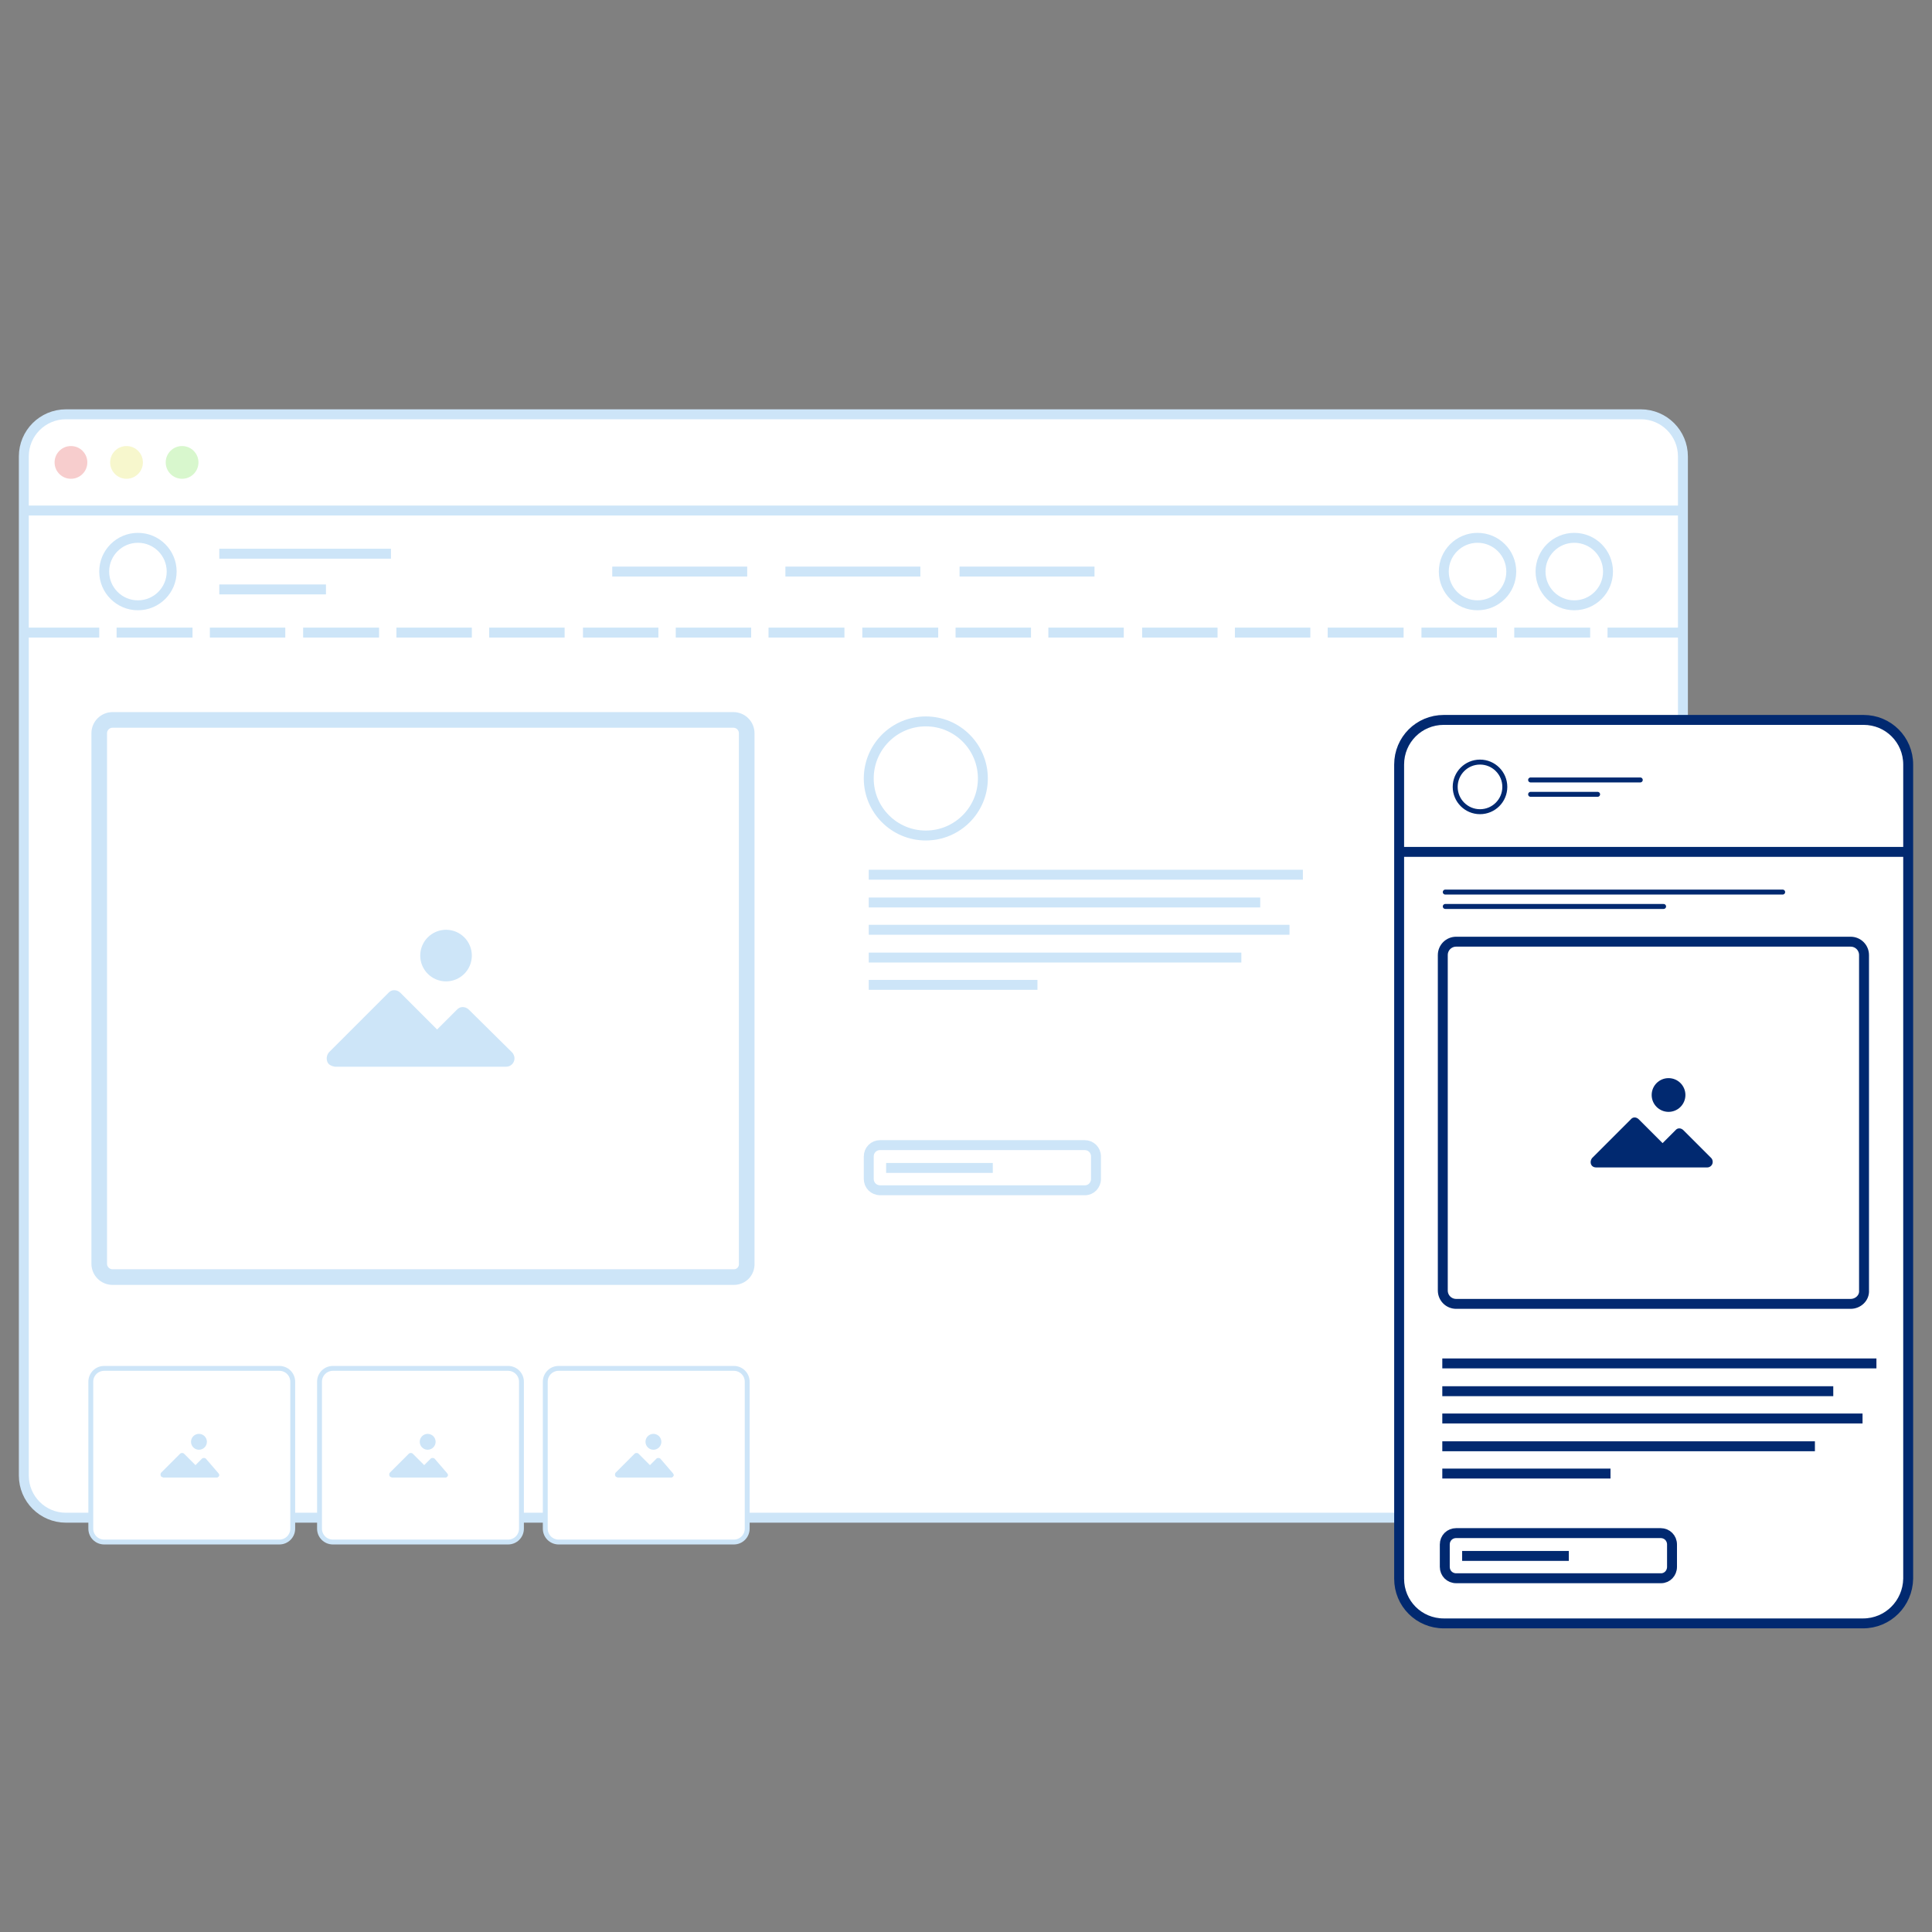 <?xml version="1.0" encoding="utf-8"?>
<!-- Generator: Adobe Illustrator 26.4.1, SVG Export Plug-In . SVG Version: 6.00 Build 0)  -->
<svg version="1.1" id="Calque_1" xmlns="http://www.w3.org/2000/svg" xmlns:xlink="http://www.w3.org/1999/xlink" x="0px" y="0px"
	 viewBox="0 0 389.4 389.4" style="enable-background:new 0 0 389.4 389.4;" xml:space="preserve">
<rect x="0" y="0" width="389.4" height="389.4" fill="#808080" stroke="none"/>
<style type="text/css">
	.st0{fill:#FFFFFF;stroke:#CDE5F8;stroke-width:2;stroke-miterlimit:10;}
	.st1{fill:none;stroke:#CDE5F8;stroke-width:2;stroke-miterlimit:10;}
	.st2{fill:#F7CDCD;}
	.st3{fill:#F7F7CD;}
	.st4{fill:#D8F7CD;}
	.st5{fill:#FFFFFF;stroke:#012970;stroke-width:2;stroke-miterlimit:10;}
	.st6{fill:none;stroke:#012970;stroke-width:2;stroke-miterlimit:10;}
	.st7{fill:#FFFFFF;stroke:#012970;stroke-miterlimit:10;}
	.st8{fill:none;stroke:#012970;stroke-linecap:round;stroke-miterlimit:10;}
	.st9{fill:#FFFFFF;stroke:#CDE5F8;stroke-width:3.15;stroke-linejoin:round;stroke-miterlimit:10;}
	.st10{fill:#CDE5F8;}
	.st11{fill-rule:evenodd;clip-rule:evenodd;fill:#CDE5F8;}
	.st12{fill:#FFFFFF;stroke:#CDE5F8;stroke-width:0.983;stroke-linejoin:round;stroke-miterlimit:10;}
	.st13{fill:#012970;}
	.st14{fill-rule:evenodd;clip-rule:evenodd;fill:#012970;}
</style>
<path id="XMLID_1_" class="st0" d="M330.7,305.9H13.3c-4.7,0-8.5-3.8-8.5-8.5V92c0-4.7,3.8-8.5,8.5-8.5h317.4c4.7,0,8.5,3.8,8.5,8.5
	v205.4C339.3,302.1,335.4,305.9,330.7,305.9z"/>
<line id="XMLID_3_" class="st1" x1="4.8" y1="102.9" x2="339.2" y2="102.9"/>
<g id="XMLID_22_">
	<line id="XMLID_4_" class="st1" x1="4.8" y1="127.5" x2="20" y2="127.5"/>
	<line id="XMLID_5_" class="st1" x1="23.5" y1="127.5" x2="38.8" y2="127.5"/>
	<line id="XMLID_6_" class="st1" x1="42.3" y1="127.5" x2="57.5" y2="127.5"/>
	<line id="XMLID_7_" class="st1" x1="61.1" y1="127.5" x2="76.4" y2="127.5"/>
	<line id="XMLID_8_" class="st1" x1="79.9" y1="127.5" x2="95.1" y2="127.5"/>
	<line id="XMLID_9_" class="st1" x1="98.6" y1="127.5" x2="113.8" y2="127.5"/>
	<line id="XMLID_10_" class="st1" x1="117.5" y1="127.5" x2="132.7" y2="127.5"/>
	<line id="XMLID_11_" class="st1" x1="136.2" y1="127.5" x2="151.4" y2="127.5"/>
	<line id="XMLID_12_" class="st1" x1="154.9" y1="127.5" x2="170.2" y2="127.5"/>
	<line id="XMLID_13_" class="st1" x1="173.8" y1="127.5" x2="189.1" y2="127.5"/>
	<line id="XMLID_14_" class="st1" x1="192.6" y1="127.5" x2="207.8" y2="127.5"/>
	<line id="XMLID_15_" class="st1" x1="211.3" y1="127.5" x2="226.5" y2="127.5"/>
	<line id="XMLID_16_" class="st1" x1="230.2" y1="127.5" x2="245.4" y2="127.5"/>
	<line id="XMLID_17_" class="st1" x1="248.9" y1="127.5" x2="264.1" y2="127.5"/>
	<line id="XMLID_18_" class="st1" x1="267.6" y1="127.5" x2="282.9" y2="127.5"/>
	<line id="XMLID_19_" class="st1" x1="286.5" y1="127.5" x2="301.7" y2="127.5"/>
	<line id="XMLID_20_" class="st1" x1="305.2" y1="127.5" x2="320.5" y2="127.5"/>
	<line id="XMLID_21_" class="st1" x1="324" y1="127.5" x2="339.2" y2="127.5"/>
</g>
<circle id="XMLID_26_" class="st0" cx="27.8" cy="115.2" r="6.8"/>
<circle id="XMLID_00000120558646194855297400000018166043636921373846_" class="st0" cx="317.3" cy="115.2" r="6.8"/>
<circle id="XMLID_00000075854160762752694730000013978288709016698538_" class="st0" cx="297.8" cy="115.2" r="6.8"/>
<circle id="XMLID_00000114051642014884572460000014279742728308498366_" class="st2" cx="14.3" cy="93.2" r="3.3"/>
<circle id="XMLID_00000179623157991068712510000002395698105601208245_" class="st3" cx="25.5" cy="93.2" r="3.3"/>
<circle id="XMLID_00000170264719445468339520000006484152467548312983_" class="st4" cx="36.7" cy="93.2" r="3.3"/>
<circle id="XMLID_28_" class="st0" cx="186.6" cy="156.9" r="11.5"/>
<circle id="XMLID_29_" class="st0" cx="599.5" cy="161.8" r="11.5"/>
<circle id="XMLID_30_" class="st0" cx="599.5" cy="207.6" r="11.5"/>
<line id="XMLID_31_" class="st1" x1="44.2" y1="111.6" x2="78.8" y2="111.6"/>
<line id="XMLID_00000085248941846951043270000003177042047076839095_" class="st1" x1="44.2" y1="118.8" x2="65.7" y2="118.8"/>
<line id="XMLID_00000114792753560511601660000009253417718432489617_" class="st1" x1="123.4" y1="115.2" x2="150.6" y2="115.2"/>
<line id="XMLID_00000026848759662957420180000007016971226254738618_" class="st1" x1="158.3" y1="115.2" x2="185.5" y2="115.2"/>
<line id="XMLID_00000098187852567985571060000003170025214266454719_" class="st1" x1="193.4" y1="115.2" x2="220.6" y2="115.2"/>
<line id="XMLID_32_" class="st1" x1="175.1" y1="176.3" x2="262.6" y2="176.3"/>
<line id="XMLID_00000178917872580118496740000000595672833563907466_" class="st1" x1="175.1" y1="181.9" x2="254" y2="181.9"/>
<line id="XMLID_00000115482365986496732980000012118201161115437704_" class="st1" x1="175.1" y1="187.4" x2="259.9" y2="187.4"/>
<line id="XMLID_00000035529727904090245180000000321067140268512187_" class="st1" x1="175.1" y1="193" x2="250.2" y2="193"/>
<line id="XMLID_00000069387049135749530100000007479521307276129452_" class="st1" x1="175.1" y1="198.5" x2="209.1" y2="198.5"/>
<line id="XMLID_33_" class="st1" x1="626.5" y1="161.8" x2="714" y2="161.8"/>
<line id="XMLID_34_" class="st1" x1="626.5" y1="207.6" x2="714" y2="207.6"/>
<path id="XMLID_37_" class="st5" d="M375.5,327.2H291c-5,0-9-4-9-9V154.1c0-5,4-9,9-9h84.6c5,0,9,4,9,9v164.1
	C384.5,323.2,380.5,327.2,375.5,327.2z"/>
<line id="XMLID_39_" class="st6" x1="282" y1="171.7" x2="384.5" y2="171.7"/>
<circle id="XMLID_00000061433988954460377750000014001702296579983511_" class="st7" cx="298.3" cy="158.6" r="5"/>
<line id="XMLID_00000077310649445109490600000014916701205949099185_" class="st8" x1="308.5" y1="157.2" x2="330.6" y2="157.2"/>
<line id="XMLID_00000078749238342289476440000002126678922080698521_" class="st8" x1="308.5" y1="160.1" x2="322" y2="160.1"/>
<g>
	<path class="st9" d="M147.9,257.4H22.7c-1.5,0-2.7-1.2-2.7-2.7V147.8c0-1.5,1.2-2.7,2.7-2.7h125.1c1.5,0,2.7,1.2,2.7,2.7v106.8
		C150.6,256.2,149.4,257.4,147.9,257.4z"/>
	<g>
		<g>
			<path class="st10" d="M94.5,203.5c-0.7-0.7-1.8-0.7-2.4,0l-4,4l-7.4-7.4c-0.7-0.7-1.8-0.7-2.4,0l-12,12c-0.6,0.7-0.6,1.8,0,2.4
				c0.4,0.3,0.7,0.4,1.2,0.5H102c1,0,1.7-0.8,1.7-1.7c0-0.4-0.2-0.9-0.5-1.2L94.5,203.5z"/>
		</g>
		<g>
			<circle class="st11" cx="89.9" cy="192.6" r="5.2"/>
		</g>
	</g>
</g>
<g>
	<path class="st12" d="M56.3,310.8H21c-1.5,0-2.7-1.2-2.7-2.7v-29.6c0-1.5,1.2-2.7,2.7-2.7h35.3c1.5,0,2.7,1.2,2.7,2.7v29.6
		C59,309.6,57.8,310.8,56.3,310.8z"/>
	<g>
		<g>
			<path class="st10" d="M41.5,294c-0.2-0.2-0.6-0.2-0.8,0l-1.3,1.3l-2.3-2.3c-0.2-0.2-0.6-0.2-0.8,0l-3.8,3.8
				c-0.2,0.2-0.2,0.6,0,0.8c0.1,0.1,0.2,0.1,0.4,0.2h10.8c0.3,0,0.5-0.3,0.5-0.5c0-0.1-0.1-0.3-0.2-0.4L41.5,294z"/>
		</g>
		<g>
			<circle class="st11" cx="40.1" cy="290.6" r="1.6"/>
		</g>
	</g>
</g>
<g>
	<path class="st12" d="M147.9,310.8h-35.3c-1.5,0-2.7-1.2-2.7-2.7v-29.6c0-1.5,1.2-2.7,2.7-2.7h35.3c1.5,0,2.7,1.2,2.7,2.7v29.6
		C150.6,309.6,149.4,310.8,147.9,310.8z"/>
	<g>
		<g>
			<path class="st10" d="M133.1,294c-0.2-0.2-0.6-0.2-0.8,0l-1.3,1.3l-2.3-2.3c-0.2-0.2-0.6-0.2-0.8,0l-3.8,3.8
				c-0.2,0.2-0.2,0.6,0,0.8c0.1,0.1,0.2,0.1,0.4,0.2h10.8c0.3,0,0.5-0.3,0.5-0.5c0-0.1-0.1-0.3-0.2-0.4L133.1,294z"/>
		</g>
		<g>
			<circle class="st11" cx="131.7" cy="290.6" r="1.6"/>
		</g>
	</g>
</g>
<g>
	<path class="st12" d="M102.4,310.8H67.1c-1.5,0-2.7-1.2-2.7-2.7v-29.6c0-1.5,1.2-2.7,2.7-2.7h35.3c1.5,0,2.7,1.2,2.7,2.7v29.6
		C105.1,309.6,103.9,310.8,102.4,310.8z"/>
	<g>
		<g>
			<path class="st10" d="M87.6,294c-0.2-0.2-0.6-0.2-0.8,0l-1.3,1.3l-2.3-2.3c-0.2-0.2-0.6-0.2-0.8,0l-3.8,3.8
				c-0.2,0.2-0.2,0.6,0,0.8c0.1,0.1,0.2,0.1,0.4,0.2h10.8c0.3,0,0.5-0.3,0.5-0.5c0-0.1-0.1-0.3-0.2-0.4L87.6,294z"/>
		</g>
		<g>
			<circle class="st11" cx="86.2" cy="290.6" r="1.6"/>
		</g>
	</g>
</g>
<g>
	<path class="st5" d="M373,262.8h-79.5c-1.5,0-2.7-1.2-2.7-2.7v-67.6c0-1.5,1.2-2.7,2.7-2.7H373c1.5,0,2.7,1.2,2.7,2.7v67.6
		C375.8,261.6,374.5,262.8,373,262.8z"/>
	<g>
		<g>
			<path class="st13" d="M339.3,227.8c-0.5-0.5-1.2-0.5-1.6,0l-2.6,2.6l-4.8-4.8c-0.5-0.5-1.2-0.5-1.6,0l-7.8,7.8
				c-0.4,0.5-0.4,1.2,0,1.6c0.2,0.2,0.5,0.3,0.8,0.3h22.4c0.6,0,1.1-0.5,1.1-1.1c0-0.3-0.1-0.6-0.3-0.8L339.3,227.8z"/>
		</g>
		<g>
			<circle class="st14" cx="336.3" cy="220.7" r="3.4"/>
		</g>
	</g>
</g>
<line id="XMLID_00000170956902758975185710000012366464910082552454_" class="st8" x1="291.3" y1="179.8" x2="359.3" y2="179.8"/>
<line id="XMLID_00000101820311124149751420000000969322380955822258_" class="st8" x1="291.3" y1="182.7" x2="335.3" y2="182.7"/>
<path class="st5" d="M334.8,318.1h-41.3c-1.3,0-2.3-1-2.3-2.3v-4.5c0-1.3,1-2.3,2.3-2.3h41.2c1.3,0,2.3,1,2.3,2.3v4.5
	C337,317.1,336,318.1,334.8,318.1z"/>
<line id="XMLID_00000042694571203002229220000014875139121558847619_" class="st6" x1="294.7" y1="313.6" x2="316.2" y2="313.6"/>
<path class="st1" d="M218.7,239.9h-41.3c-1.3,0-2.3-1-2.3-2.3v-4.5c0-1.3,1-2.3,2.3-2.3h41.2c1.3,0,2.3,1,2.3,2.3v4.5
	C220.9,238.9,219.9,239.9,218.7,239.9z"/>
<line id="XMLID_00000158018716284068871490000017556635399379889588_" class="st1" x1="178.6" y1="235.4" x2="200.1" y2="235.4"/>
<line id="XMLID_00000095340286263880415310000010533077878597231757_" class="st6" x1="290.7" y1="274.8" x2="378.2" y2="274.8"/>
<line id="XMLID_00000074428919488162342180000008222295821337214114_" class="st6" x1="290.7" y1="280.4" x2="369.5" y2="280.4"/>
<line id="XMLID_00000057109537964139898080000006157700744620792220_" class="st6" x1="290.7" y1="285.9" x2="375.4" y2="285.9"/>
<line id="XMLID_00000165233460305636351460000011882269323640703903_" class="st6" x1="290.7" y1="291.5" x2="365.8" y2="291.5"/>
<line id="XMLID_00000171692924206657623970000001732135363607353532_" class="st6" x1="290.7" y1="297" x2="324.6" y2="297"/>
</svg>
